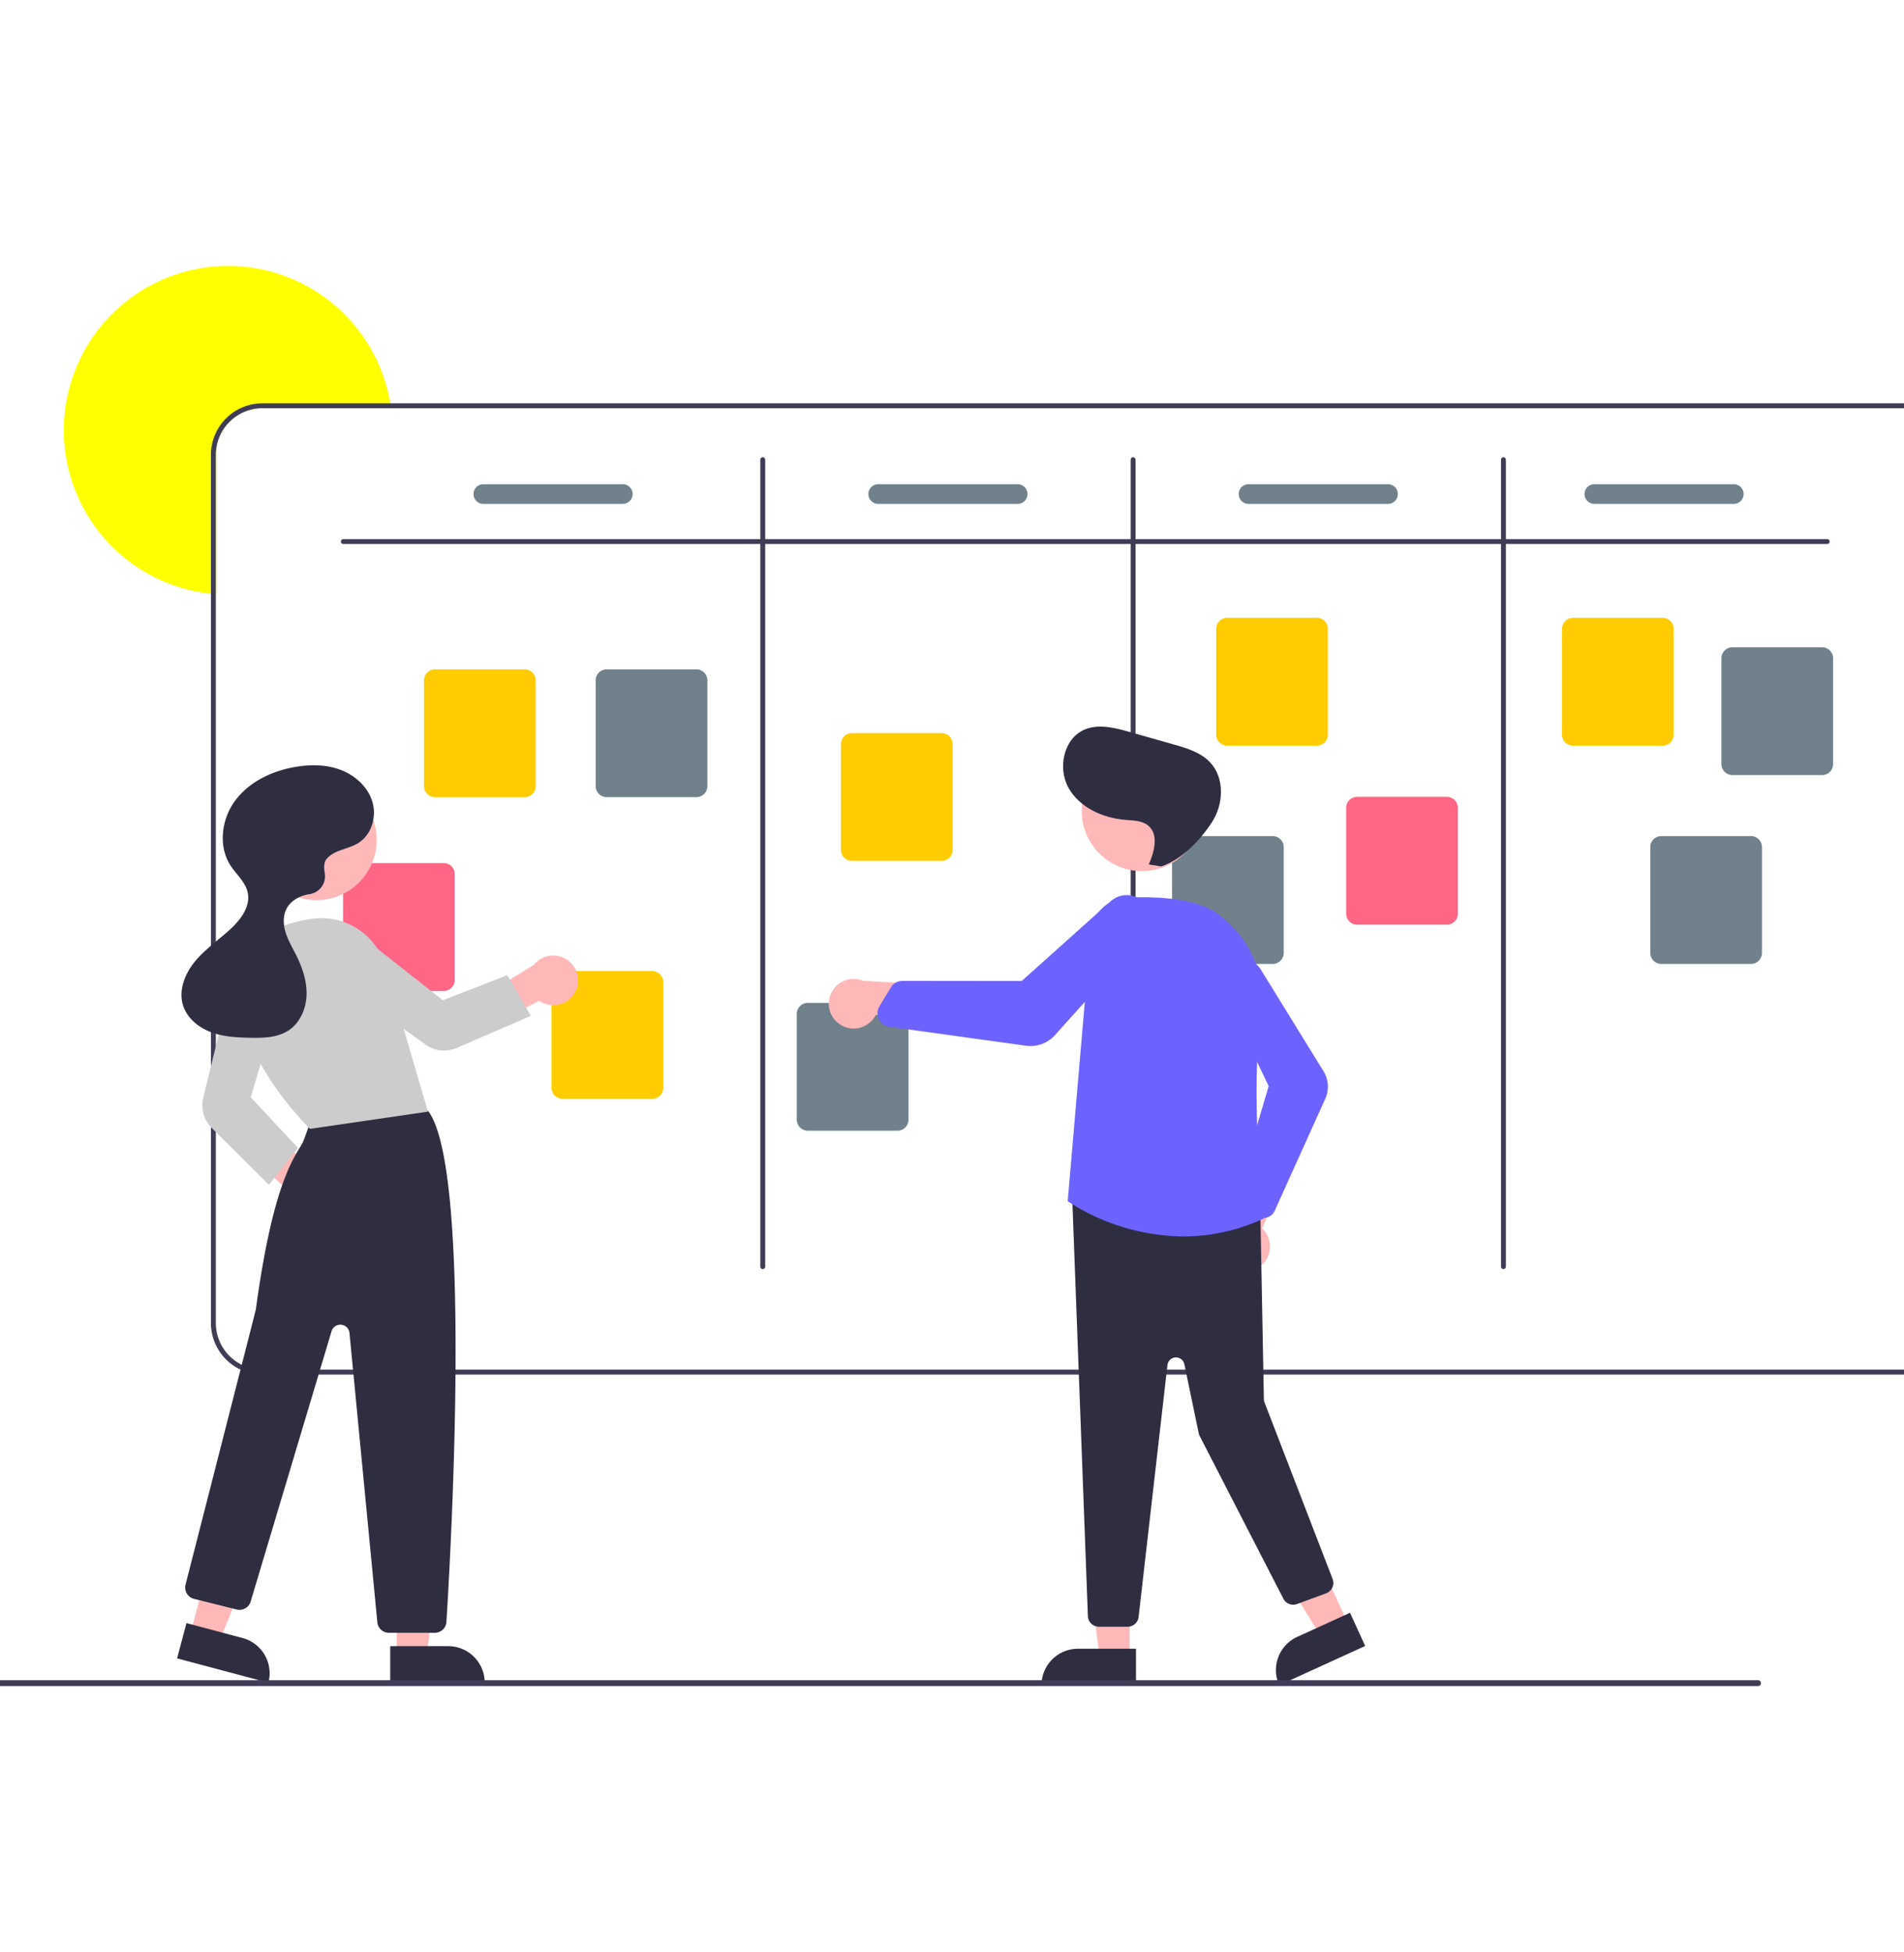 <?xml version="1.0" encoding="UTF-8" standalone="no"?>
<svg
   version="1.1"
   id="Layer_1"
   x="0"
   y="0"
   viewBox="0 0 742.1 760.8"
   style="enable-background:new 0 0 742.1 760.8"
   xml:space="preserve"
   sodipodi:docname="projekty_tablica.svg"
   inkscape:version="1.2.1 (9c6d41e410, 2022-07-14)"
   xmlns:inkscape="http://www.inkscape.org/namespaces/inkscape"
   xmlns:sodipodi="http://sodipodi.sourceforge.net/DTD/sodipodi-0.dtd"
   xmlns="http://www.w3.org/2000/svg"
   xmlns:svg="http://www.w3.org/2000/svg"><defs
     id="defs610" /><sodipodi:namedview
     id="namedview608"
     pagecolor="#ffffff"
     bordercolor="#000000"
     borderopacity="0.25"
     inkscape:showpageshadow="2"
     inkscape:pageopacity="0.0"
     inkscape:pagecheckerboard="0"
     inkscape:deskcolor="#d1d1d1"
     showgrid="false"
     inkscape:zoom="0.78350557"
     inkscape:cx="330.56562"
     inkscape:cy="450.53924"
     inkscape:window-width="1920"
     inkscape:window-height="997"
     inkscape:window-x="-8"
     inkscape:window-y="1192"
     inkscape:window-maximized="1"
     inkscape:current-layer="Layer_1" /><style
     id="style2">.st0{fill:#16110d}.st1{fill:#ec6a2b}.st2{fill:#140f0c}.st3{fill:#fef6ee}.st4{fill:#c5c3c3}.st5{fill:#febd33}.st6{fill:#52565a}.st8{fill:#fae9cc}.st10{fill:#f8e7cc}</style><path
     d="m 152.375,159.101 h -50.09 a 18.179,18.179 0 0 0 -18.162,18.162 v 54.305 c -0.64,-0.038 -1.281,-0.096 -1.912,-0.172 a 64.045,64.045 0 1 1 69.877,-74.208 c 0.105,0.631 0.201,1.271 0.287,1.912 z"
     fill="#f2f2f2"
     id="path2340"
     style="stroke-width:0.956;fill:#ffff00" /><path
     d="M 743.704,157.19 H 102.285 a 20.096,20.096 0 0 0 -20.074,20.074 v 338.394 a 20.096,20.096 0 0 0 20.074,20.074 h 641.418 a 20.096,20.096 0 0 0 20.074,-20.074 v -338.394 a 20.096,20.096 0 0 0 -20.074,-20.074 z m 18.162,358.468 a 18.179,18.179 0 0 1 -18.162,18.162 H 102.285 A 18.179,18.179 0 0 1 84.123,515.657 V 177.264 A 18.179,18.179 0 0 1 102.285,159.101 h 641.418 a 18.179,18.179 0 0 1 18.162,18.162 z"
     fill="#3f3d56"
     id="path2342"
     style="stroke-width:0.956" /><path
     d="M 712.159,212.03 H 133.831 a 0.956,0.956 0 0 1 0,-1.912 h 578.328 a 0.956,0.956 0 0 1 0,1.912 z"
     fill="#3f3d56"
     id="path2344"
     style="stroke-width:0.956" /><path
     d="M 297.292,494.627 A 0.956,0.956 0 0 1 296.336,493.671 V 179.176 a 0.956,0.956 0 1 1 1.912,0 V 493.671 a 0.956,0.956 0 0 1 -0.956,0.956 z"
     fill="#3f3d56"
     id="path2346"
     style="stroke-width:0.956" /><path
     d="m 441.635,494.627 a 0.956,0.956 0 0 1 -0.956,-0.956 V 179.176 a 0.956,0.956 0 1 1 1.912,0 V 493.671 a 0.956,0.956 0 0 1 -0.956,0.956 z"
     fill="#3f3d56"
     id="path2348"
     style="stroke-width:0.956" /><path
     d="m 585.978,494.627 a 0.956,0.956 0 0 1 -0.956,-0.956 V 179.176 a 0.956,0.956 0 1 1 1.912,0 V 493.671 a 0.956,0.956 0 0 1 -0.956,0.956 z"
     fill="#3f3d56"
     id="path2350"
     style="stroke-width:0.956" /><path
     d="m 204.488,310.697 h -34.929 a 4.306,4.306 0 0 1 -4.302,-4.302 V 265.177 a 4.306,4.306 0 0 1 4.302,-4.302 h 34.929 a 4.306,4.306 0 0 1 4.302,4.302 v 41.219 a 4.306,4.306 0 0 1 -4.302,4.302 z"
     fill="#6c63ff"
     id="path2352"
     style="stroke-width:0.956;fill:#fecc00;fill-opacity:1" /><path
     d="m 254.195,428.275 h -34.929 a 4.306,4.306 0 0 1 -4.302,-4.302 v -41.219 a 4.306,4.306 0 0 1 4.302,-4.302 h 34.929 a 4.306,4.306 0 0 1 4.302,4.302 v 41.219 a 4.306,4.306 0 0 1 -4.302,4.302 z"
     fill="#6c63ff"
     id="path2354"
     style="stroke-width:0.956;fill:#fecc00;fill-opacity:1" /><path
     d="m 366.993,335.551 h -34.929 a 4.306,4.306 0 0 1 -4.302,-4.302 v -41.219 a 4.306,4.306 0 0 1 4.302,-4.302 h 34.929 a 4.306,4.306 0 0 1 4.302,4.302 v 41.219 a 4.306,4.306 0 0 1 -4.302,4.302 z"
     fill="#6c63ff"
     id="path2356"
     style="stroke-width:0.956;fill:#fecc00;fill-opacity:1" /><path
     d="m 513.248,290.623 h -34.929 a 4.306,4.306 0 0 1 -4.302,-4.302 v -41.219 a 4.306,4.306 0 0 1 4.302,-4.302 h 34.929 a 4.306,4.306 0 0 1 4.302,4.302 v 41.219 a 4.306,4.306 0 0 1 -4.302,4.302 z"
     fill="#6c63ff"
     id="path2358"
     style="stroke-width:0.956;fill:#fecc00;fill-opacity:1" /><path
     d="M 648.032,290.623 H 613.103 a 4.306,4.306 0 0 1 -4.302,-4.302 v -41.219 a 4.306,4.306 0 0 1 4.302,-4.302 h 34.929 a 4.306,4.306 0 0 1 4.302,4.302 v 41.219 a 4.306,4.306 0 0 1 -4.302,4.302 z"
     fill="#6c63ff"
     id="path2360"
     style="stroke-width:0.956;fill:#fecc00;fill-opacity:1" /><path
     d="M 710.166,302.094 H 675.237 a 4.306,4.306 0 0 1 -4.302,-4.302 v -41.219 a 4.306,4.306 0 0 1 4.302,-4.302 h 34.929 a 4.306,4.306 0 0 1 4.302,4.302 v 41.219 a 4.306,4.306 0 0 1 -4.302,4.302 z"
     fill="#e6e6e6"
     id="path2362"
     style="stroke-width:0.956;fill:#70818c;fill-opacity:1" /><path
     d="m 682.445,375.699 h -34.929 a 4.306,4.306 0 0 1 -4.302,-4.302 v -41.219 a 4.306,4.306 0 0 1 4.302,-4.302 h 34.929 a 4.306,4.306 0 0 1 4.302,4.302 v 41.219 a 4.306,4.306 0 0 1 -4.302,4.302 z"
     fill="#e6e6e6"
     id="path2364"
     style="stroke-width:0.956;fill:#70818c;fill-opacity:1" /><path
     d="m 563.911,360.405 h -34.929 a 4.306,4.306 0 0 1 -4.302,-4.302 v -41.219 a 4.306,4.306 0 0 1 4.302,-4.302 h 34.929 a 4.306,4.306 0 0 1 4.302,4.302 v 41.219 a 4.306,4.306 0 0 1 -4.302,4.302 z"
     fill="#ff6584"
     id="path2366"
     style="stroke-width:0.956" /><path
     d="m 496.041,375.699 h -34.929 a 4.306,4.306 0 0 1 -4.302,-4.302 v -41.219 a 4.306,4.306 0 0 1 4.302,-4.302 h 34.929 a 4.306,4.306 0 0 1 4.302,4.302 v 41.219 a 4.306,4.306 0 0 1 -4.302,4.302 z"
     fill="#e6e6e6"
     id="path2368"
     style="stroke-width:0.956;fill:#70818c;fill-opacity:1" /><path
     d="m 349.787,440.702 h -34.929 a 4.306,4.306 0 0 1 -4.302,-4.302 v -41.219 a 4.306,4.306 0 0 1 4.302,-4.302 h 34.929 a 4.306,4.306 0 0 1 4.302,4.302 v 41.219 a 4.306,4.306 0 0 1 -4.302,4.302 z"
     fill="#e6e6e6"
     id="path2370"
     style="stroke-width:0.956;fill:#70818c;fill-opacity:1" /><path
     d="m 172.942,386.214 h -34.929 a 4.306,4.306 0 0 1 -4.302,-4.302 V 340.694 a 4.306,4.306 0 0 1 4.302,-4.302 h 34.929 a 4.306,4.306 0 0 1 4.302,4.302 v 41.219 a 4.306,4.306 0 0 1 -4.302,4.302 z"
     fill="#ff6584"
     id="path2372"
     style="stroke-width:0.956" /><path
     d="m 271.402,310.697 h -34.929 a 4.306,4.306 0 0 1 -4.302,-4.302 V 265.177 a 4.306,4.306 0 0 1 4.302,-4.302 h 34.929 a 4.306,4.306 0 0 1 4.302,4.302 v 41.219 a 4.306,4.306 0 0 1 -4.302,4.302 z"
     fill="#e6e6e6"
     id="path2374"
     style="stroke-width:0.956;fill:#70818c;fill-opacity:1" /><path
     d="m 242.805,196.382 h -54.487 a 3.824,3.824 0 0 1 0,-7.647 h 54.487 a 3.824,3.824 0 0 1 0,7.647 z"
     fill="#cccccc"
     id="path2376"
     style="stroke-width:0.956;fill:#70818c;fill-opacity:1" /><path
     d="m 396.707,196.382 h -54.487 a 3.824,3.824 0 0 1 0,-7.647 h 54.487 a 3.824,3.824 0 0 1 0,7.647 z"
     fill="#cccccc"
     id="path2378"
     style="stroke-width:0.956;fill:#70818c;fill-opacity:1" /><path
     d="m 541.05,196.382 h -54.487 a 3.824,3.824 0 0 1 0,-7.647 h 54.487 a 3.824,3.824 0 0 1 0,7.647 z"
     fill="#cccccc"
     id="path2380"
     style="stroke-width:0.956;fill:#70818c;fill-opacity:1" /><path
     d="m 675.834,196.382 h -54.487 a 3.824,3.824 0 0 1 0,-7.647 h 54.487 a 3.824,3.824 0 0 1 0,7.647 z"
     fill="#cccccc"
     id="path2382"
     style="stroke-width:0.956;fill:#70818c;fill-opacity:1" /><path
     d="m 120.766,476.361 a 9.612,9.612 0 0 1 -8.317,-12.169 l -24.503,-22.809 12.955,-3.287 24.095,19.543 a 9.665,9.665 0 0 1 -4.23,18.722 z"
     fill="#ffb8b8"
     id="path2384"
     style="stroke-width:0.956" /><polygon
     points="184.404,566.253 196.664,566.253 202.496,518.965 184.402,518.965 "
     fill="#ffb8b8"
     id="polygon2386"
     transform="matrix(0.956,0,0,0.956,-21.674,103.658)" /><path
     d="m 188.922,655.828 -36.832,0.002 -6.5e-4,-14.231 22.602,-9.5e-4 a 14.231,14.231 0 0 1 14.231,14.23 v 0 z"
     fill="#2f2e41"
     id="path2388"
     style="stroke-width:0.956" /><polygon
     points="100.345,557.401 112.193,560.555 129.994,516.359 112.509,511.705 "
     fill="#ffb8b8"
     id="polygon2390"
     transform="matrix(0.956,0,0,0.956,-21.674,103.658)" /><path
     d="m 104.615,655.832 -35.593,-9.474 3.66,-13.752 21.841,5.814 a 14.231,14.231 0 0 1 10.091,17.412 v 0 z"
     fill="#2f2e41"
     id="path2392"
     style="stroke-width:0.956" /><path
     d="m 169.472,636.389 h -17.883 a 4.521,4.521 0 0 1 -4.518,-4.104 l -10.856,-112.732 a 3.582,3.582 0 0 0 -6.998,-0.683 L 97.698,624.21 a 4.533,4.533 0 0 1 -5.449,3.103 l -16.636,-4.16 a 4.538,4.538 0 0 1 -3.295,-5.532 c 0.272,-1.061 27.158,-106.134 27.393,-107.214 6.092,-44.897 13.38,-56.928 17.295,-63.391 0.324,-0.535 0.622,-1.027 0.89,-1.492 0.336,-0.582 2.402,-6.352 3.712,-10.099 a 4.579,4.579 0 0 1 2.328,-2.846 c 16.452,-8.414 35.701,-2.59 41.209,-0.604 a 4.476,4.476 0 0 1 2.235,1.735 c 16.523,24.922 8.414,169.666 6.621,198.43 a 4.542,4.542 0 0 1 -4.529,4.248 z"
     fill="#2f2e41"
     id="path2394"
     style="stroke-width:0.956" /><circle
     cx="123.323"
     cy="327.365"
     r="23.478"
     fill="#ffb8b8"
     id="circle2396"
     style="stroke-width:0.956" /><path
     d="m 120.835,439.985 -0.169,-0.163 c -0.316,-0.306 -31.598,-30.952 -27.55,-59.29 1.731,-12.121 11.538,-19.865 28.36,-22.398 a 25.938,25.938 0 0 1 28.677,18.278 l 16.633,56.862 z"
     fill="#cccccc"
     id="path2398"
     style="stroke-width:0.956" /><path
     d="M 104.825,461.783 82.535,439.633 a 12.558,12.558 0 0 1 -3.326,-11.845 l 10.791,-43.895 a 9.898,9.898 0 0 1 12.599,-7.074 9.952,9.952 0 0 1 6.509,12.23 l -11.361,38.616 18.371,19.727 z"
     fill="#cccccc"
     id="path2400"
     style="stroke-width:0.956" /><path
     d="m 224.382,386.191 a 9.612,9.612 0 0 1 -14.228,3.851 l -29.757,15.423 1.315,-13.102 26.38,-16.326 a 9.665,9.665 0 0 1 16.289,10.153 z"
     fill="#ffb8b8"
     id="path2402"
     style="stroke-width:0.956" /><path
     d="m 206.905,395.943 -29.008,12.535 a 12.244,12.244 0 0 1 -11.927,-1.279 l -36.888,-26.43 a 9.898,9.898 0 0 1 -1.887,-14.325 9.951,9.951 0 0 1 13.773,-1.499 l 31.63,24.894 25.141,-9.727 z"
     fill="#cccccc"
     id="path2404"
     style="stroke-width:0.956" /><path
     d="m 127.215,334.889 c 2.896,-3.629 8.308,-3.824 12.286,-6.218 5.211,-3.136 7.366,-10.143 5.687,-15.989 -1.679,-5.846 -6.632,-10.401 -12.311,-12.58 -5.678,-2.179 -11.996,-2.206 -17.986,-1.153 -8.919,1.568 -17.7,5.731 -23.139,12.971 -5.44,7.24 -6.824,17.843 -1.894,25.439 2.266,3.491 5.763,6.373 6.668,10.436 1.188,5.334 -2.554,10.478 -6.562,14.191 -4.566,4.231 -9.805,7.775 -13.805,12.544 -4,4.77 -6.668,11.286 -4.843,17.237 1.529,4.986 5.98,8.66 10.861,10.5 4.88,1.84 10.196,2.106 15.411,2.208 5.064,0.099 10.442,-0.024 14.708,-2.754 4.567,-2.923 7.005,-8.468 7.185,-13.887 0.18,-5.419 -1.631,-10.728 -4.058,-15.576 -1.447,-2.89 -3.128,-5.69 -4.09,-8.776 -0.961,-3.085 -1.128,-6.586 0.412,-9.428 1.618,-2.987 4.892,-4.788 8.225,-5.443 0.173,-0.034 0.356,-0.064 0.548,-0.091 a 7.072,7.072 0 0 0 6.054,-8.247 c -0.38,-2.117 -0.347,-4.143 0.644,-5.384 z"
     fill="#2f2e41"
     id="path2406"
     style="stroke-width:0.956" /><polygon
     points="483.229,567.3 470.969,567.3 465.137,520.012 483.231,520.013 "
     fill="#a0616a"
     id="polygon2408"
     style="fill:#ffb8b8;fill-opacity:1"
     transform="matrix(0.956,0,0,0.956,-21.674,103.658)" /><path
     d="m 420.161,642.6 h 22.602 v 14.231 h -36.832 v 0 a 14.231,14.231 0 0 1 14.231,-14.231 z"
     fill="#2f2e41"
     id="path2410"
     style="stroke-width:0.956" /><polygon
     points="572.184,553.413 561.033,558.506 536.079,517.917 552.538,510.399 "
     fill="#a0616a"
     id="polygon2412"
     style="fill:#ffb8b8;fill-opacity:1"
     transform="matrix(0.956,0,0,0.956,-21.674,103.658)" /><path
     d="m 505.62,637.974 20.559,-9.39 5.912,12.944 -33.503,15.302 v 0 a 14.231,14.231 0 0 1 7.032,-18.857 z"
     fill="#2f2e41"
     id="path2414"
     style="stroke-width:0.956" /><path
     d="m 491.156,493.534 a 9.612,9.612 0 0 0 0.766,-14.72 l 13.776,-31.258 -17.501,2.966 -10.399,29.229 a 9.665,9.665 0 0 0 13.358,13.783 z"
     fill="#a0616a"
     id="path2416"
     style="fill:#ffb8b8;fill-opacity:1;stroke-width:0.956" /><path
     d="m 439.504,634.029 h -11.196 a 4.318,4.318 0 0 1 -4.29,-3.99 l -6.105,-163.039 a 4.301,4.301 0 0 1 4.708,-4.593 l 64.749,6.876 a 4.303,4.303 0 0 1 3.883,4.2 l 1.357,71.919 a 3.338,3.338 0 0 0 0.224,1.141 l 26.56,68.876 a 4.301,4.301 0 0 1 -2.527,5.583 l -11.345,4.18 a 4.303,4.303 0 0 1 -5.312,-2.069 l -32.628,-63.443 a 4.278,4.278 0 0 1 -0.386,-1.092 l -5.574,-26.855 a 3.346,3.346 0 0 0 -6.6,0.299 l -11.244,98.195 a 4.301,4.301 0 0 1 -4.274,3.812 z"
     fill="#2f2e41"
     id="path2418"
     style="stroke-width:0.956" /><circle
     cx="445.079"
     cy="316.041"
     r="23.478"
     fill="#a0616a"
     id="circle2420"
     style="fill:#ffb8b8;fill-opacity:1;stroke-width:0.956" /><path
     d="m 461.18,481.908 a 83.8,83.8 0 0 1 -44.806,-13.572 l -0.228,-0.158 0.024,-0.277 8.981,-104.592 a 14.741,14.741 0 0 1 13.955,-13.442 c 11.639,-0.535 27.273,0.14 35.642,6.373 12.647,9.42 18.743,23.605 16.724,38.918 -4.187,31.754 0.556,74.589 1.111,79.369 l 0.04,0.344 -0.315,0.145 a 73.86,73.86 0 0 1 -31.127,6.893 z"
     fill="#6c63ff"
     id="path2422"
     style="stroke-width:0.956" /><path
     d="m 492.474,474.704 a 4.786,4.786 0 0 1 -3.518,-1.551 l -5.136,-5.603 a 4.804,4.804 0 0 1 -1.06,-4.584 l 11.711,-39.636 -17.818,-37.418 a 8.443,8.443 0 0 1 -0.577,-5.62 8.421,8.421 0 0 1 15.594,-1.992 l 24.18,39.233 a 11.424,11.424 0 0 1 0.688,10.705 l -19.701,43.652 a 4.768,4.768 0 0 1 -3.6,2.753 4.831,4.831 0 0 1 -0.761,0.061 z"
     fill="#6c63ff"
     id="path2424"
     style="stroke-width:0.956" /><path
     d="m 326.984,398.99 a 9.612,9.612 0 0 0 14.337,-3.42 l 33.876,4.393 -7.785,-15.953 -30.975,-1.726 a 9.665,9.665 0 0 0 -9.452,16.706 z"
     fill="#a0616a"
     id="path2426"
     style="fill:#ffb8b8;fill-opacity:1;stroke-width:0.956" /><path
     d="m 401.652,407.703 a 12.833,12.833 0 0 1 -1.763,-0.122 l -53.293,-7.392 a 5.297,5.297 0 0 1 -4.063,-2.974 5.408,5.408 0 0 1 -0.304,-0.793 h -2.4e-4 a 5.319,5.319 0 0 1 0.55,-4.236 l 4.41,-7.312 a 5.338,5.338 0 0 1 4.546,-2.568 h 0.008 l 46.454,0.053 34.694,-31.084 a 9.433,9.433 0 0 1 5.838,-2.389 9.401,9.401 0 0 1 7.048,16.074 l -34.619,38.503 a 12.775,12.775 0 0 1 -9.504,4.239 z"
     fill="#6c63ff"
     id="path2428"
     style="stroke-width:0.956" /><path
     d="m 447.748,336.928 c 2.146,-4.966 3.961,-11.579 -0.154,-15.089 -2.387,-2.036 -5.825,-2.041 -8.953,-2.294 -8.811,-0.714 -17.881,-4.768 -22.188,-12.488 -4.307,-7.72 -1.902,-19.199 6.223,-22.682 5.477,-2.348 11.755,-0.748 17.488,0.877 l 17.212,4.881 c 5.114,1.45 10.484,3.05 14.166,6.884 5.872,6.115 5.433,16.453 0.769,23.533 -4.664,7.08 -11.687,14.464 -19.728,17.152 z"
     fill="#2f2e41"
     id="path2430"
     style="stroke-width:0.956" /><path
     d="M 685.21,657.142 H -20.536 a 1.138,1.138 0 1 1 0,-2.276 H 685.21 a 1.138,1.138 0 1 1 0,2.276 z"
     fill="#3f3d56"
     id="path2432"
     style="stroke-width:0.956" /></svg>
